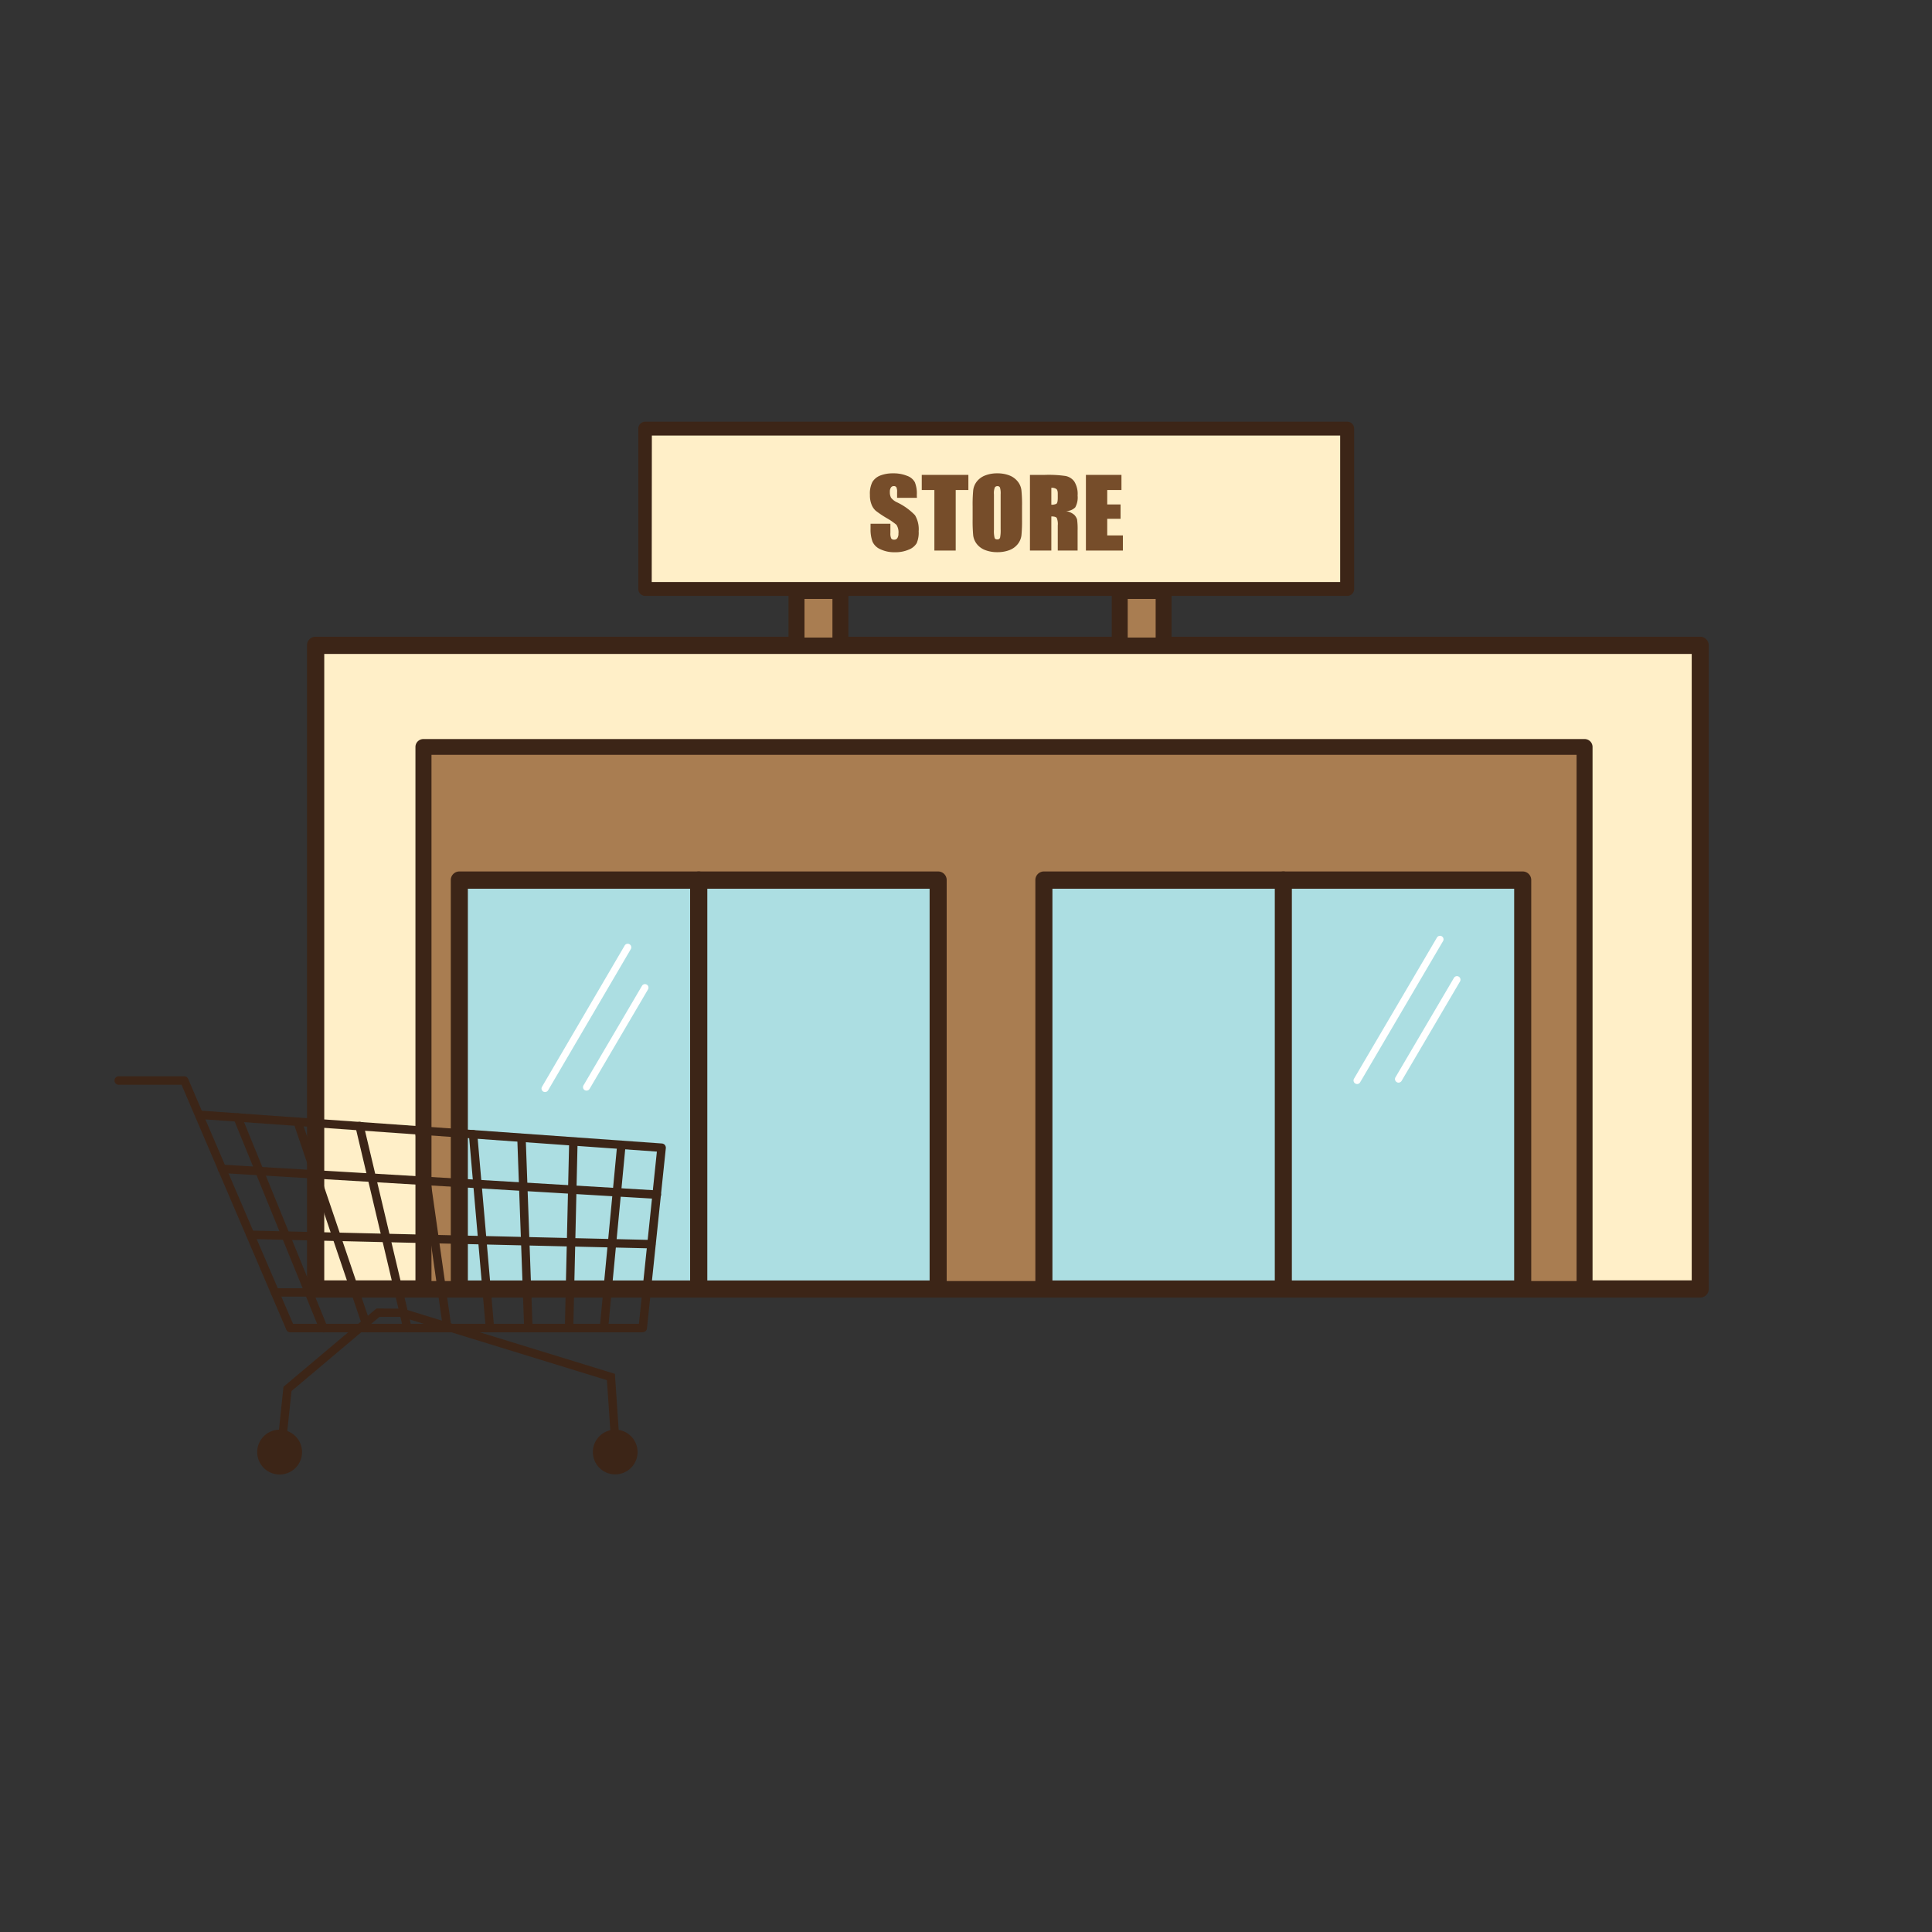 <svg id="store" xmlns="http://www.w3.org/2000/svg" viewBox="0 0 300 300"><rect x="0" y="0" width="300" height="300" fill="#333333" stroke="none"/><defs><style>.cls-1{fill:#ffefc8;}.cls-2{fill:#3c2517;}.cls-3{fill:#a97d51;}.cls-4{fill:#acdee2;}.cls-5{fill:#764d2a;}.cls-6{fill:#fff;}</style></defs><title>store</title><rect class="cls-1" x="49.02" y="100.21" width="215" height="99.95"/><path class="cls-2" d="M264,201.49H49a1.33,1.33,0,0,1-1.33-1.34V100.21A1.33,1.33,0,0,1,49,98.87H264a1.33,1.33,0,0,1,1.33,1.34v99.94a1.33,1.33,0,0,1-1.33,1.34M50.35,198.82H262.69V101.54H50.35Z"/><rect class="cls-3" x="65.75" y="115.97" width="180.3" height="84.19"/><path class="cls-2" d="M246.05,201.39H65.75a1.23,1.23,0,0,1-1.24-1.24V116a1.23,1.23,0,0,1,1.24-1.24h180.3a1.23,1.23,0,0,1,1.24,1.24v84.18a1.23,1.23,0,0,1-1.24,1.24M67,198.92H244.81V117.21H67Z"/><rect class="cls-4" x="71.32" y="136.65" width="37.18" height="63.5"/><path class="cls-2" d="M108.5,201.48H71.32A1.32,1.32,0,0,1,70,200.15v-63.5a1.33,1.33,0,0,1,1.32-1.33H108.5a1.34,1.34,0,0,1,1.33,1.33v63.5a1.33,1.33,0,0,1-1.33,1.33m-35.85-2.65h34.52V138H72.65Z"/><rect class="cls-4" x="108.5" y="136.65" width="37.18" height="63.5"/><path class="cls-2" d="M145.68,201.48H108.5a1.33,1.33,0,0,1-1.33-1.33v-63.5a1.34,1.34,0,0,1,1.33-1.33h37.18a1.33,1.33,0,0,1,1.32,1.33v63.5a1.32,1.32,0,0,1-1.32,1.33m-35.85-2.65h34.52V138H109.83Z"/><rect class="cls-4" x="162.1" y="136.65" width="37.18" height="63.5"/><path class="cls-2" d="M199.27,201.48H162.1a1.32,1.32,0,0,1-1.33-1.33v-63.5a1.33,1.33,0,0,1,1.33-1.33h37.17a1.33,1.33,0,0,1,1.33,1.33v63.5a1.32,1.32,0,0,1-1.33,1.33m-35.85-2.65H198V138H163.42Z"/><rect class="cls-4" x="199.27" y="136.65" width="37.18" height="63.5"/><path class="cls-2" d="M236.45,201.48H199.27a1.32,1.32,0,0,1-1.32-1.33v-63.5a1.33,1.33,0,0,1,1.32-1.33h37.18a1.33,1.33,0,0,1,1.32,1.33v63.5a1.32,1.32,0,0,1-1.32,1.33m-35.85-2.65h34.52V138H200.6Z"/><rect class="cls-1" x="100.15" y="66.55" width="109.05" height="24.9"/><path class="cls-2" d="M209.2,92.53h-109a1.07,1.07,0,0,1-1.08-1.07V66.55a1.07,1.07,0,0,1,1.08-1.07h109a1.07,1.07,0,0,1,1.07,1.07V91.46a1.07,1.07,0,0,1-1.07,1.07m-108-2.15h106.9V67.63H101.22Z"/><path class="cls-5" d="M142.38,77.3H139.3v-.87a1.57,1.57,0,0,0-.12-.78.45.45,0,0,0-.39-.17.51.51,0,0,0-.45.23,1.14,1.14,0,0,0-.16.68,1.77,1.77,0,0,0,.18.89,2.45,2.45,0,0,0,.93.72,9.57,9.57,0,0,1,2.79,2,4.27,4.27,0,0,1,.57,2.5,4.14,4.14,0,0,1-.31,1.85,2.48,2.48,0,0,1-1.24,1,5.14,5.14,0,0,1-2.12.4,5,5,0,0,1-2.27-.46,2.34,2.34,0,0,1-1.23-1.19,5.45,5.45,0,0,1-.3-2v-.77h3.08v1.43a1.83,1.83,0,0,0,.13.85.51.51,0,0,0,.46.19.54.54,0,0,0,.49-.24,1.24,1.24,0,0,0,.17-.71,2.12,2.12,0,0,0-.31-1.36,10.43,10.43,0,0,0-1.55-1.06,16.67,16.67,0,0,1-1.64-1.1,2.48,2.48,0,0,1-.66-.94,3.83,3.83,0,0,1-.27-1.54,4,4,0,0,1,.38-2,2.48,2.48,0,0,1,1.2-1,5.29,5.29,0,0,1,2-.35,5.58,5.58,0,0,1,2.2.39,2.17,2.17,0,0,1,1.2,1,4.68,4.68,0,0,1,.3,2"/><polyline class="cls-5" points="150.37 73.74 150.37 76.09 148.4 76.09 148.4 85.49 145.09 85.49 145.09 76.09 143.13 76.09 143.13 73.74"/><path class="cls-5" d="M158.7,80.62a23.8,23.8,0,0,1-.09,2.51,2.7,2.7,0,0,1-.57,1.35,3,3,0,0,1-1.29.94,5.19,5.19,0,0,1-1.89.32,5.11,5.11,0,0,1-1.84-.31,3,3,0,0,1-1.31-.92,2.73,2.73,0,0,1-.59-1.35,24,24,0,0,1-.09-2.54v-2a23.45,23.45,0,0,1,.09-2.5,2.7,2.7,0,0,1,.56-1.35,3,3,0,0,1,1.29-.94,5,5,0,0,1,1.89-.33,5.07,5.07,0,0,1,1.84.31,3.07,3.07,0,0,1,1.31.93,2.65,2.65,0,0,1,.59,1.34,21,21,0,0,1,.1,2.54m-3.32-1.85a3.2,3.2,0,0,0-.1-1.05.39.39,0,0,0-.4-.23.46.46,0,0,0-.4.19,2.41,2.41,0,0,0-.14,1.09v5.49a4.38,4.38,0,0,0,.1,1.26q.08.24.42.24a.41.41,0,0,0,.43-.27,5.75,5.75,0,0,0,.09-1.32Z"/><path class="cls-5" d="M159.93,73.74h2.35a18.27,18.27,0,0,1,3.17.17,2.2,2.2,0,0,1,1.36.85,3.64,3.64,0,0,1,.52,2.19,3.13,3.13,0,0,1-.37,1.84,2,2,0,0,1-1.46.57,2.62,2.62,0,0,1,1.33.6,1.91,1.91,0,0,1,.42.7,10.86,10.86,0,0,1,.08,1.74v3.09h-3.08v-3.9a2.48,2.48,0,0,0-.16-1.17c-.11-.15-.39-.23-.84-.23v5.3h-3.32m3.32-9.74v2.62a1.61,1.61,0,0,0,.78-.14c.15-.1.22-.41.22-.93v-.64c0-.37-.07-.62-.22-.73a1.24,1.24,0,0,0-.78-.18"/><polyline class="cls-5" points="168.62 73.74 174.14 73.74 174.14 76.09 171.93 76.09 171.93 78.33 174 78.33 174 80.56 171.93 80.56 171.93 83.14 174.36 83.14 174.36 85.49 168.62 85.49"/><rect class="cls-3" x="123.68" y="91.72" width="6.82" height="8.49"/><path class="cls-2" d="M130.5,101.45h-6.82a1.24,1.24,0,0,1-1.24-1.24V91.72a1.24,1.24,0,0,1,1.24-1.24h6.82a1.25,1.25,0,0,1,1.24,1.24v8.49a1.25,1.25,0,0,1-1.24,1.24M124.92,99h4.34V93h-4.34Z"/><rect class="cls-3" x="173.87" y="91.72" width="6.82" height="8.49"/><path class="cls-2" d="M180.68,101.45h-6.81a1.24,1.24,0,0,1-1.24-1.24V91.72a1.24,1.24,0,0,1,1.24-1.24h6.81a1.24,1.24,0,0,1,1.24,1.24v8.49a1.24,1.24,0,0,1-1.24,1.24M175.11,99h4.34V93h-4.34Z"/><path class="cls-6" d="M210.72,168.33a.53.53,0,0,1-.27-.08.55.55,0,0,1-.2-.75l12.88-21.92a.55.55,0,0,1,.75-.19.54.54,0,0,1,.19.75L211.2,168.06a.56.56,0,0,1-.48.27"/><path class="cls-6" d="M217.16,168.11a.45.45,0,0,1-.27-.08.54.54,0,0,1-.2-.75l9.08-15.44a.54.54,0,0,1,.74-.19.55.55,0,0,1,.2.75l-9.07,15.44a.57.57,0,0,1-.48.27"/><path class="cls-6" d="M84.64,169.57a.54.54,0,0,1-.47-.83L97,146.82a.55.55,0,0,1,.95.56L85.11,169.3a.56.56,0,0,1-.47.27"/><path class="cls-6" d="M91.08,169.35a.55.55,0,0,1-.28-.07.54.54,0,0,1-.19-.75l9.07-15.44a.54.54,0,0,1,.75-.2.55.55,0,0,1,.19.75l-9.07,15.44a.56.56,0,0,1-.47.27"/><path class="cls-2" d="M99.8,206.88H45.07a.65.65,0,0,1-.6-.39L28.19,168.44H18.52a.66.66,0,1,1,0-1.31h10.1a.66.66,0,0,1,.6.4l2.11,4.94,71.45,5.09a.68.68,0,0,1,.46.23.72.72,0,0,1,.15.49l-2.93,28a.66.66,0,0,1-.66.58m-54.3-1.3H99.21L102,178.82l-70.11-5Z"/><path class="cls-2" d="M50.23,206.89a.67.67,0,0,1-.61-.41L36.29,173.77a.64.64,0,0,1,.36-.85.65.65,0,0,1,.85.35L50.83,206a.64.64,0,0,1-.35.85.61.61,0,0,1-.25.06"/><path class="cls-2" d="M57.07,206.89a.66.66,0,0,1-.62-.45L45.59,174.39a.64.64,0,0,1,.4-.82.66.66,0,0,1,.84.4L57.69,206a.66.66,0,0,1-.41.83.78.78,0,0,1-.21,0"/><path class="cls-2" d="M63.26,206.89a.67.67,0,0,1-.64-.51L55.2,175a.65.65,0,0,1,.48-.79.66.66,0,0,1,.79.49l7.43,31.36a.67.67,0,0,1-.49.79l-.15,0"/><path class="cls-2" d="M69.45,206.89a.66.66,0,0,1-.65-.56l-4.36-30.71a.66.66,0,1,1,1.3-.18l4.36,30.7a.65.65,0,0,1-.56.74h-.09"/><path class="cls-2" d="M76.07,206.89a.64.64,0,0,1-.64-.6l-2.62-30.11a.63.63,0,0,1,.59-.7.65.65,0,0,1,.71.59l2.62,30.1a.66.66,0,0,1-.6.71h-.06"/><path class="cls-2" d="M82.05,206.89a.67.67,0,0,1-.66-.64l-1.07-29.56a.66.66,0,0,1,1.31-.05l1.07,29.57a.66.66,0,0,1-.63.68"/><path class="cls-2" d="M88.35,206.89h0a.67.67,0,0,1-.64-.68l.67-29a.66.66,0,0,1,1.31,0l-.67,29a.66.66,0,0,1-.65.64"/><path class="cls-2" d="M93.78,206.89h-.07a.64.64,0,0,1-.58-.71l2.71-28.46a.65.65,0,0,1,1.3.12l-2.71,28.46a.66.66,0,0,1-.65.6"/><path class="cls-2" d="M102,186.16h0l-67.5-4a.66.66,0,1,1,.08-1.31l67.49,4a.66.66,0,0,1,0,1.31"/><path class="cls-2" d="M101.17,193.85h0l-62.3-1.46a.66.66,0,0,1-.64-.67.65.65,0,0,1,.67-.64l62.3,1.46a.66.66,0,0,1,0,1.31"/><path class="cls-2" d="M100.38,201.34H42.7a.65.65,0,1,1,0-1.3h57.68a.65.65,0,1,1,0,1.3"/><path class="cls-2" d="M99,225.52A3.47,3.47,0,1,1,95.51,222,3.47,3.47,0,0,1,99,225.52"/><path class="cls-2" d="M46.9,225.52A3.48,3.48,0,1,1,43.42,222a3.48,3.48,0,0,1,3.48,3.48"/><polyline class="cls-2" points="44.43 223.88 43.13 223.75 44.02 215.34 58.46 203.18 62.58 203.21 95.48 213.33 96.16 223.33 94.86 223.42 94.24 214.31 62.29 204.48 58.93 204.48 45.27 216"/></svg>